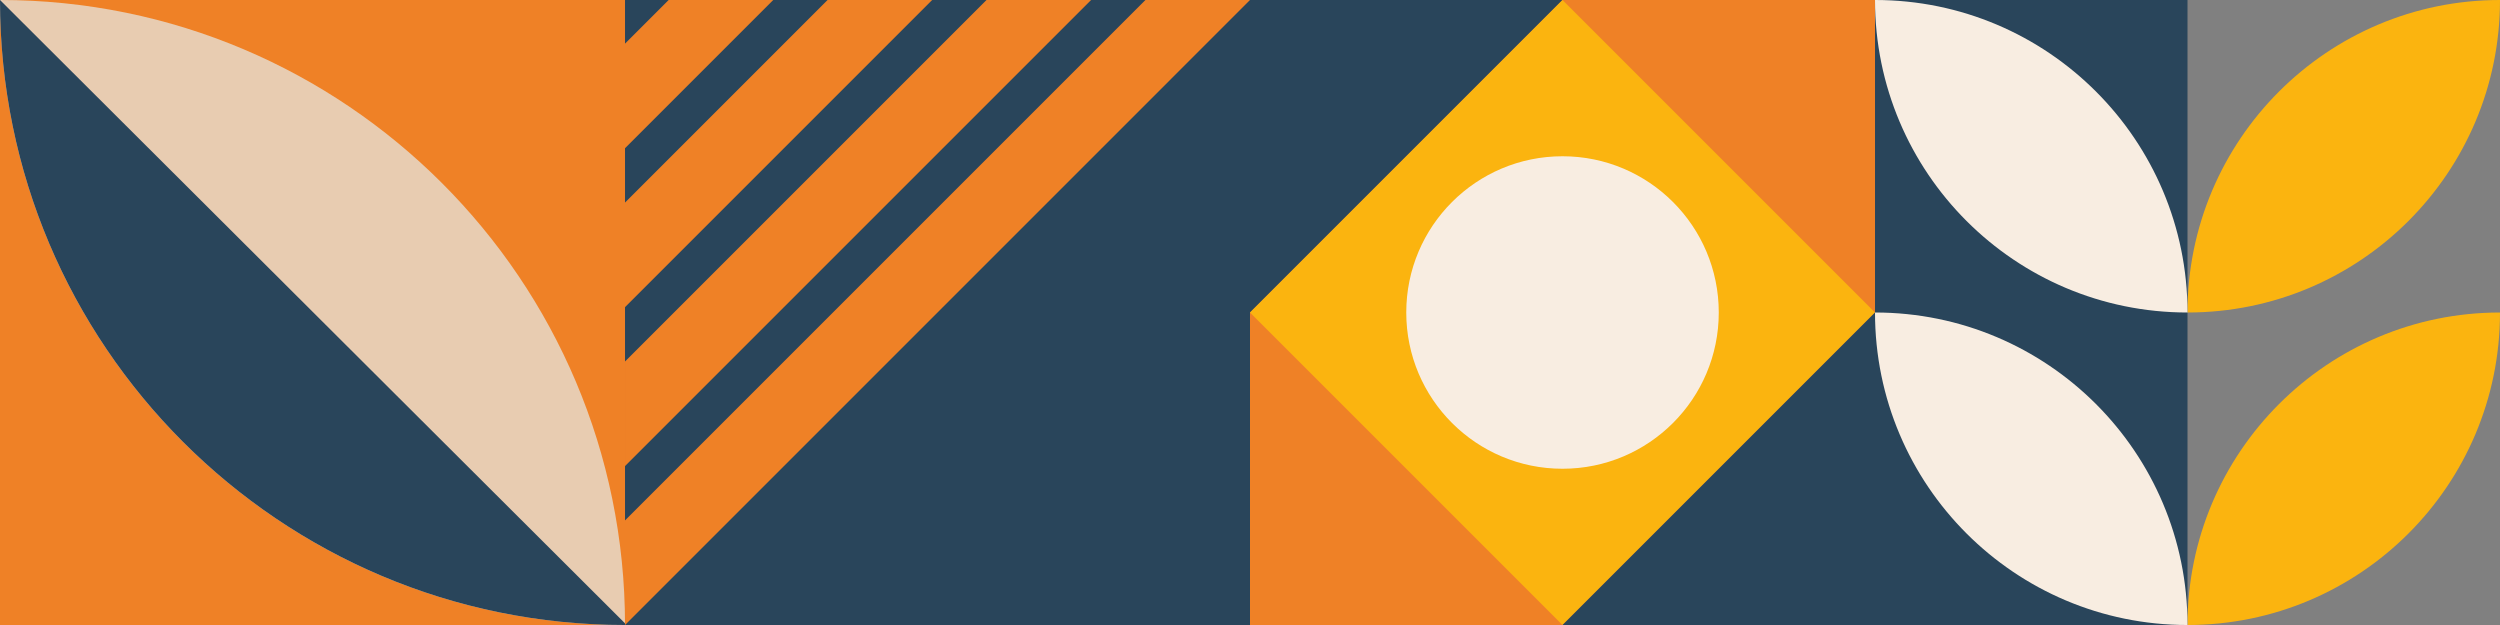 <?xml version="1.0" encoding="UTF-8"?>
<!DOCTYPE svg PUBLIC '-//W3C//DTD SVG 1.0//EN'
          'http://www.w3.org/TR/2001/REC-SVG-20010904/DTD/svg10.dtd'>
<svg clip-rule="evenodd" fill-rule="evenodd" height="391.4" image-rendering="optimizeQuality" preserveAspectRatio="xMidYMid meet" shape-rendering="geometricPrecision" text-rendering="geometricPrecision" version="1.0" viewBox="0.0 0.0 1565.5 391.4" width="1565.5" xmlns="http://www.w3.org/2000/svg" xmlns:xlink="http://www.w3.org/1999/xlink" zoomAndPan="magnify"
><rect x="0.0" y="0.0" width="1565.5" height="391.4" fill="#808080" stroke="none"/><g
  ><g
    ><g id="change1_1"
      ><path d="M1174.13 391.38L782.75 391.38 782.75 0 1174.13 0z" fill="#ef8126"
      /></g
      ><g id="change2_1"
      ><path d="M782.75 391.38l-391.37 0 0 -391.38 391.37 0 0 391.38zm195.69 -391.38l-195.69 195.69 0 -195.69 195.69 0z" fill="#29455b"
      /></g
      ><g id="change1_2"
      ><path d="M391.38 391.38l-391.38 0 0 -391.38 391.38 0 0 391.38zm0 0l391.37 -391.38 -65.48 0 -325.89 325.89 0 65.49zm0 -298.56l92.81 -92.82 -65.48 0 -27.33 27.33 0 65.49zm0 99.52l192.33 -192.34 -65.49 0 -126.84 126.85 0 65.49zm0 99.52l291.85 -291.86 -65.48 0 -226.37 226.37 0 65.49z" fill="#ef8126"
      /></g
      ><g id="change3_1"
      ><path d="M391.38 391.38c-216.15,0 -391.38,-175.23 -391.38,-391.38 216.15,0 391.38,175.23 391.38,391.38z" fill="#e8ccb1"
      /></g
      ><g id="change2_2"
      ><path d="M0 0l391.37 390.32 0.01 1.06c-216.15,0 -391.38,-175.23 -391.38,-391.38z" fill="#29455b"
      /></g
      ><g id="change4_1"
      ><path d="M1174.13 195.69L978.44 391.38 782.75 195.69 978.44 0z" fill="#fbb40f"
      /></g
      ><g id="change5_1"
      ><path d="M978.44 97.85c-54.04,0 -97.84,43.8 -97.84,97.84 0,54.04 43.8,97.84 97.84,97.84 54.04,0 97.85,-43.8 97.85,-97.84 0,-54.04 -43.81,-97.84 -97.85,-97.84z" fill="#f8ede1"
      /></g
      ><g id="change2_3"
      ><path d="M978.44 391.38L1174.13 195.69 1174.13 0 1369.82 0 1369.82 391.38 1174.13 391.38 1174.13 391.38z" fill="#29455b"
      /></g
      ><g id="change4_2"
      ><path d="M1565.5 0c-108.07,0 -195.69,87.61 -195.69,195.69 108.08,0 195.69,-87.61 195.69,-195.69z" fill="#fbb40f"
      /></g
      ><g id="change4_3"
      ><path d="M1565.5 195.69c-108.07,0 -195.69,87.61 -195.69,195.69 108.08,0 195.69,-87.62 195.69,-195.69z" fill="#fbb40f"
      /></g
      ><g id="change5_2"
      ><path d="M1174.13 0c108.07,0 195.68,87.61 195.68,195.69 -108.07,0 -195.68,-87.61 -195.68,-195.69z" fill="#f8ede1"
      /></g
      ><g id="change5_3"
      ><path d="M1174.13 195.69c108.07,0 195.68,87.61 195.68,195.69 -108.07,0 -195.68,-87.62 -195.68,-195.69z" fill="#f8ede1"
      /></g
    ></g
  ></g
></svg
>
